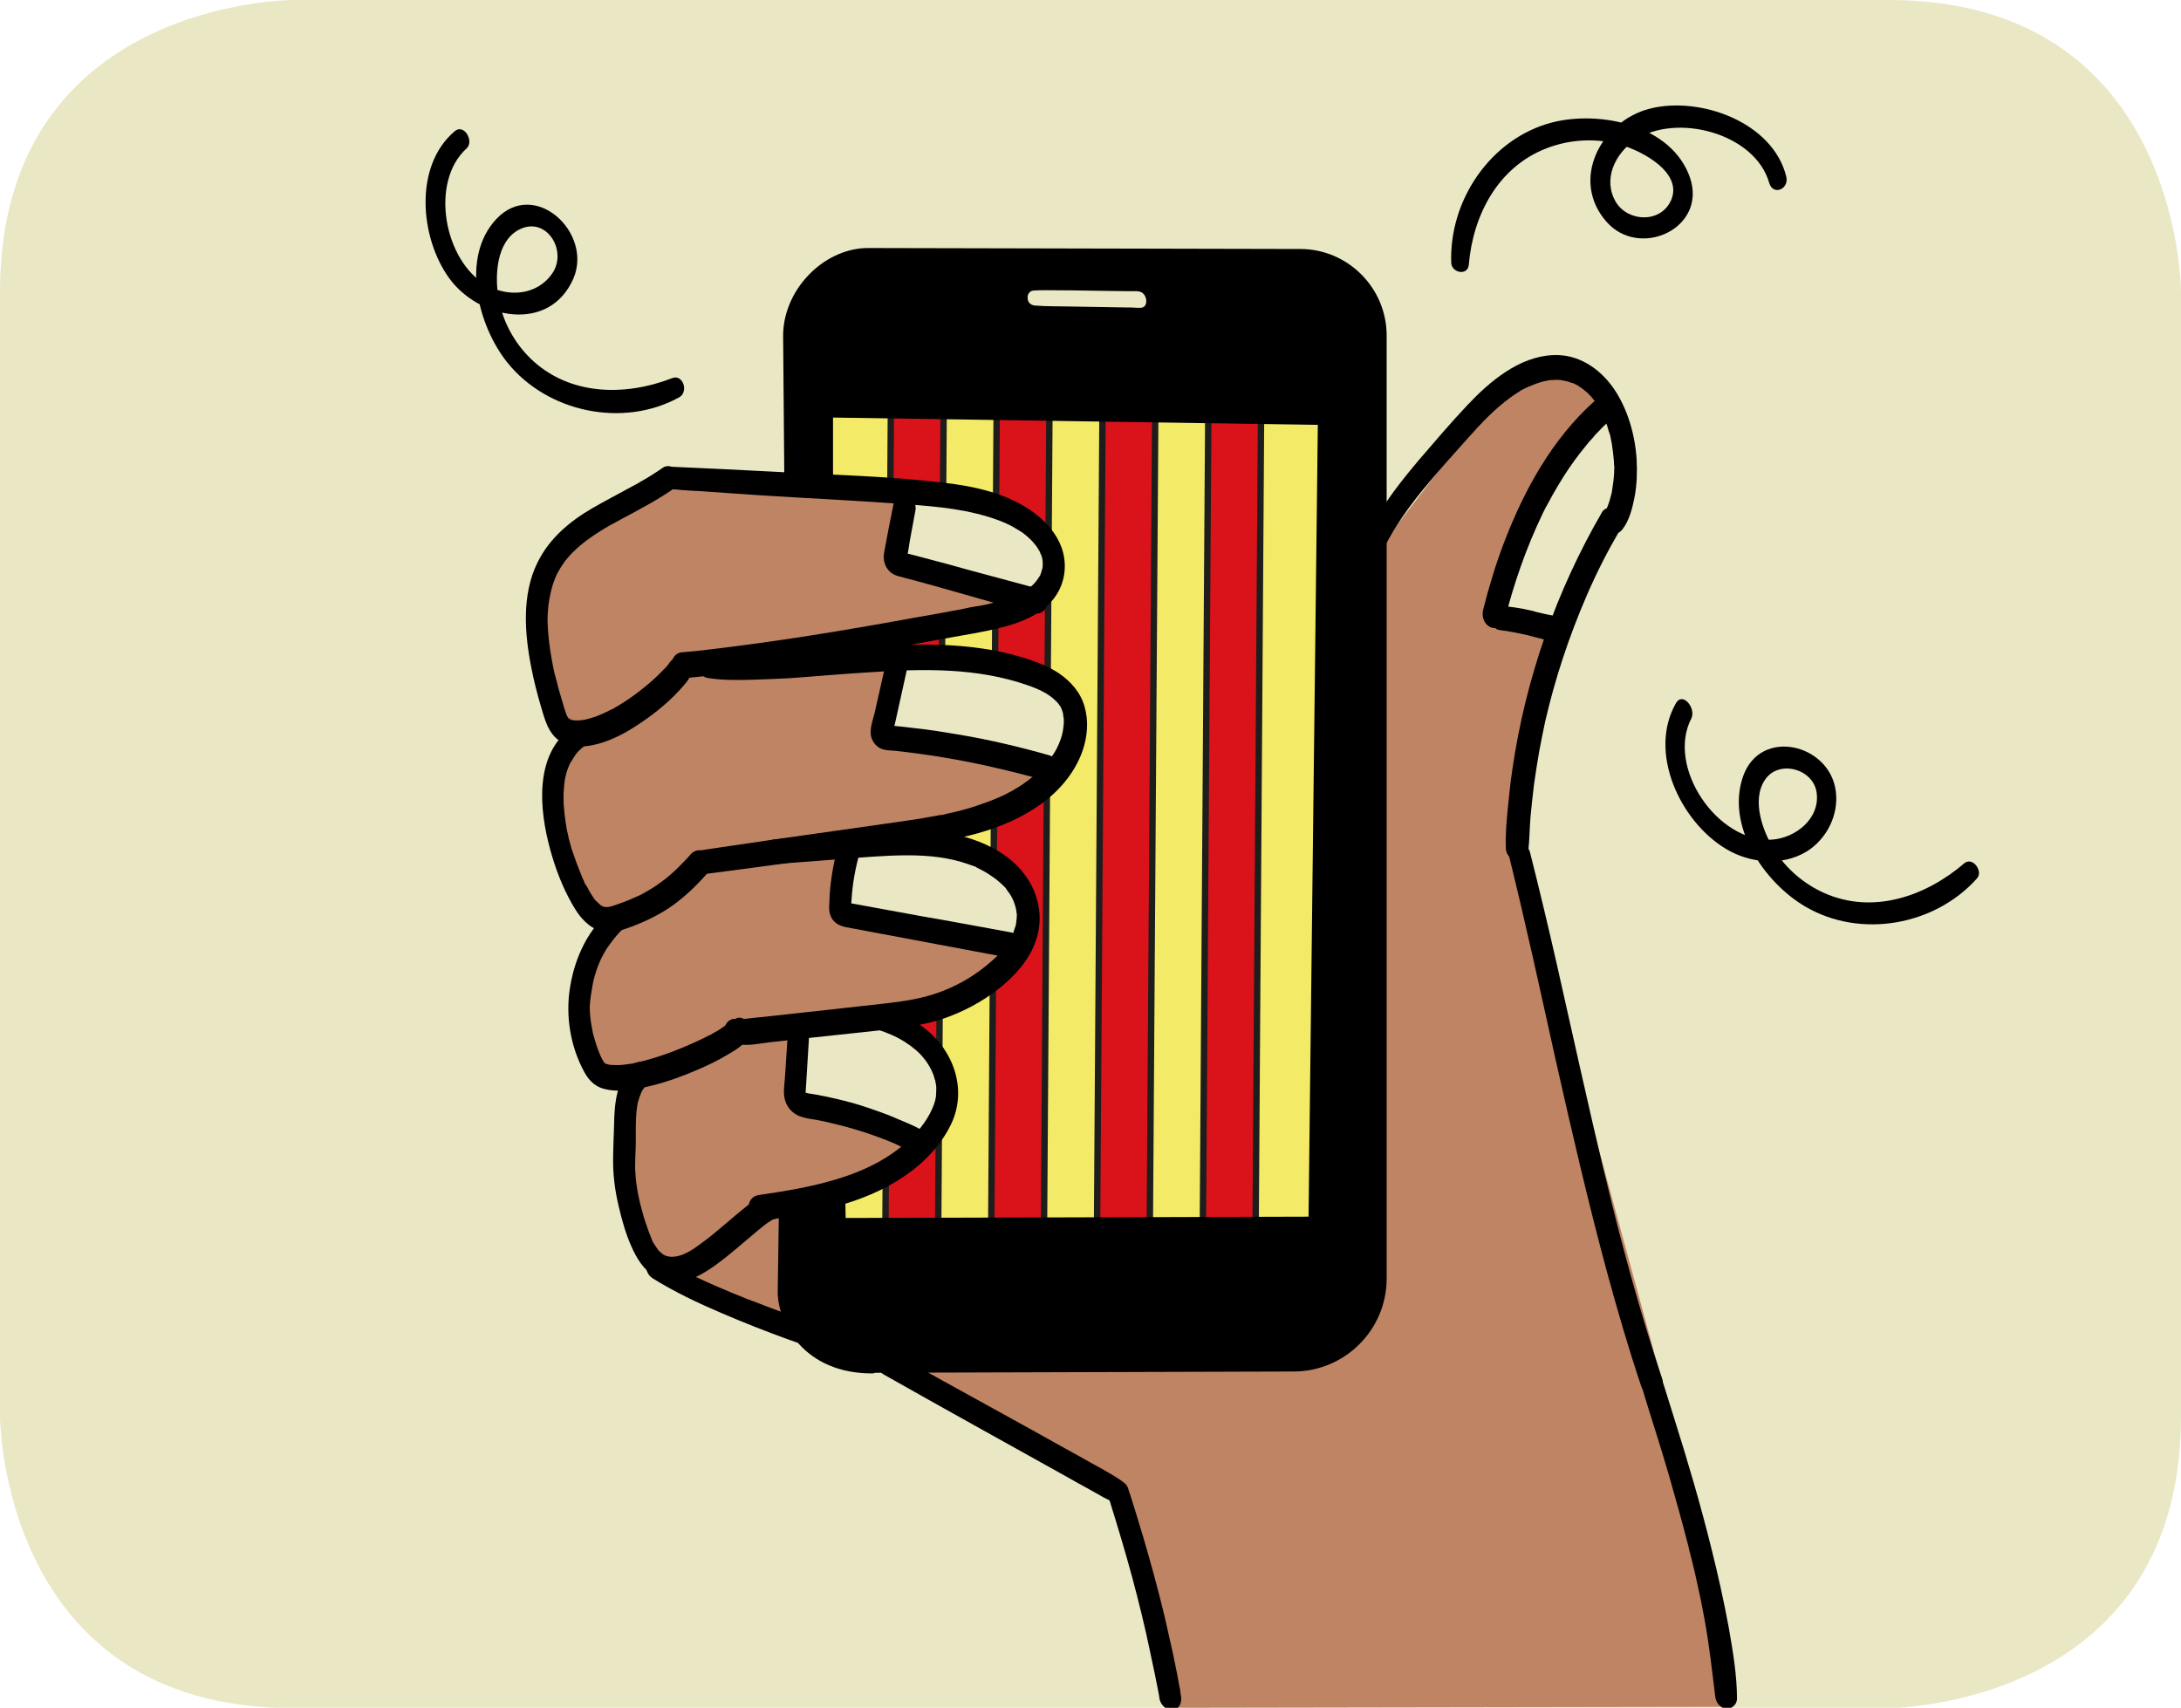 <?xml version="1.0" encoding="utf-8"?>
<!-- Generator: Adobe Illustrator 25.1.0, SVG Export Plug-In . SVG Version: 6.00 Build 0)  -->
<svg version="1.1" id="Capa_1" xmlns="http://www.w3.org/2000/svg" xmlns:xlink="http://www.w3.org/1999/xlink" x="0px" y="0px"
	 viewBox="0 0 682.3 534.3" style="enable-background:new 0 0 682.3 534.3;" xml:space="preserve">
<style type="text/css">
	.st0{fill:#E9E7C4;}
	.st1{fill:#F3EA67;}
	.st2{fill:#DA121A;stroke:#1D1D1B;stroke-width:2;stroke-miterlimit:10;}
	.st3{fill:#BF8464;}
</style>
<g id="TECHNOLOGY_02_BG_1_">
	<path class="st0" d="M91.6,0C91.6,0,0,0,0,91.3v351.8c0,0,0,91.3,91.6,91.3h499.2c0,0,91.5,0,91.5-91.3V91.3c0,0,0-91.3-91.5-91.3
		H91.6z"/>
</g>
<g id="TECHNOLOGY_01_COLOR">
	<polyline class="st1" points="282.4,86.9 254.6,90.2 247.5,105.4 248.6,151.2 311.8,156.7 329.8,172.5 328.1,185 281.5,201.1 
		318.3,209 336.3,224 331.4,242.8 293.2,260.2 314,270 322.7,289.6 308.5,308.1 282.4,318 293.2,331 294.3,348.5 275.8,370.2 
		244.8,376 254.6,417.7 294.3,426.9 417.5,424.7 430.3,417.7 430.6,271.1 426.7,94.6 412.6,82.6 395.7,81.5 372.8,118.5 
		308.5,116.3 282.4,86.9 	"/>
	<g>
		<g>
			<path d="M386.2,129.5l-1.7,254.6 M351.5,384l1.7-254.6 M320,129.1l-1.7,254.6 M285.3,383.5l1.7-254.6"/>
			<path class="st2" d="M277,383.5l1.7-254.6l16.5,0.1l-1.7,254.6L277,383.5z M310.1,383.7l1.7-254.6l16.5,0.1l-1.7,254.6
				L310.1,383.7z M343.2,383.9l1.7-254.6l16.5,0.1L359.7,384L343.2,383.9z M376.3,384.1l1.7-254.6l16.5,0.1l-1.7,254.6L376.3,384.1z
				"/>
		</g>
	</g>
	<polygon class="st3" points="541.7,534 527,458 490.2,323.1 474.7,263.5 488.6,196.4 469.8,193.2 483.7,153.9 504.7,124 491,116.3 
		468.1,123.7 430.6,172.7 427.8,408.9 412.6,423.6 281.8,426.1 308.8,443.3 351.5,471.9 365.7,534.3 	"/>
	<polygon class="st3" points="284,153.7 280.7,174.9 322.4,187.2 281.5,201.1 276.6,228.9 328.9,241.9 312.6,255.8 265.2,264.8 
		266,286.1 317.5,295.9 301.1,313.9 250.5,322.9 251.3,345.7 288.9,358.8 266.8,371.9 244.8,376 248,412.8 228.4,410.3 201.4,394.8 
		193.3,358 196.5,336.7 186.7,333.5 181.8,312.2 189.2,288.5 181,277.1 172.8,252.6 176.1,228 168.7,197 174.5,173.3 207.2,150.4 	
		"/>
	<polygon class="st0" points="503.8,127.5 481.8,152.9 468.7,194.5 487.5,197.8 507.9,156.9 	"/>
	<polygon class="st0" points="284,153.7 280.7,174.9 325.7,189.6 329.8,172.5 320,158.6 	"/>
	<polygon class="st0" points="281.5,206.8 276.6,228.9 331.4,242.8 336.3,224 324.9,209.2 	"/>
	<polygon class="st0" points="265.2,264.8 266,286.1 320.8,297.5 323.2,282.8 307.7,266.5 	"/>
	<polygon class="st0" points="250.5,322.9 251.3,345.7 288.9,358.8 298.7,343.3 289.7,325.3 274.2,319.6 	"/>
	<polygon points="251.8,98.4 251.3,130.5 430.3,133.2 429.1,94.9 419.7,85.1 395.7,81.5 370.3,81.8 315.8,81.5 283.4,80.4 
		259.5,85.3 	"/>
	<polyline points="250.8,381.1 429.5,380.6 427.8,410 416.4,423.1 258.9,424.7 247.5,414.1 	"/>
	<polyline points="414.8,125.9 412.3,130 409,411.9 431.9,407.9 430.3,123.4 	"/>
	<polygon points="260.6,127.8 260.6,153.4 248.6,151.2 250.2,124 	"/>
	<polygon points="264.4,373 264.9,399.7 248,398 248,376.8 	"/>
</g>
<g id="TECHNOLOGY_01">
	<path d="M272.8,429.7c-21.1,0-29.3-15.4-29.5-25.2v-0.1v-0.1l0.4-27.6l7,0.1l-0.4,27.5c0.2,7.3,6.7,18.6,23.3,18.3l131.1-0.4
		c12.2,0,22.1-9.9,22.1-22.1v-295c0-11.1-9-20.1-20.1-20.1l-134.8-0.3c-4.8-0.1-9.8,2.2-13.7,6.1c-4.1,4.2-6.4,9.6-6.2,14.8
		l0.4,47.8l-7,0.1l-0.4-47.8c-0.2-7.1,2.8-14.4,8.2-19.9c5.2-5.3,12-8.3,18.7-8.2l134.8,0.3c15,0,27.1,12.2,27.1,27.1v295
		c0,16.1-13.1,29.1-29.1,29.1l-131,0.4C273.4,429.7,273.1,429.7,272.8,429.7z"/>
	<path d="M209.8,153c0.8,0.1,1.5,0.1,2.3,0.2c0.9,0.1,1.8,0.2,2.6,0.2c0.5,0.1,1,0.1,1.5,0.1c0.3,0,0.9,0.1,0.2,0
		c0.6,0.1,1.2,0.1,1.8,0.1c6.2,0.4,12.4,0.9,18.7,1.3c15.6,1,31.3,1.7,46.9,2.9c9.8,0.7,19.6,1.6,28.9,5.1c1.8,0.7,3.8,1.6,5.5,2.7
		c0.4,0.3,0.9,0.5,1.3,0.8c0.2,0.1,0.4,0.3,0.6,0.4c-0.1-0.1-0.5-0.4,0.1,0.1c0.8,0.6,1.6,1.3,2.3,2c0.4,0.4,0.7,0.7,1,1.1
		c-0.5-0.5,0.4,0.4,0.5,0.6c0.3,0.4,0.6,0.8,0.8,1.2c0.1,0.2,0.2,0.4,0.4,0.6c0.6,1-0.3-0.7,0.1,0.3c0.2,0.4,0.3,0.8,0.5,1.1
		c0.1,0.2,0.1,0.4,0.2,0.7c0.2,0.6-0.1-0.6,0,0c0.1,0.5,0.2,0.9,0.2,1.4c0,0.1,0,0.9,0,0.4c0-0.5,0,0.5,0,0.6c0,0.5-0.1,0.9-0.2,1.4
		c0.1-0.8-0.1,0.3-0.2,0.6c-0.1,0.4-0.3,0.8-0.4,1.1c-0.1,0.1-0.3,0.6,0,0c-0.1,0.2-0.2,0.4-0.4,0.6c-0.4,0.7-0.9,1.3-1.4,1.9
		c-0.4,0.4,0.4-0.4,0,0c-0.1,0.1-0.3,0.3-0.4,0.4c-0.3,0.3-0.7,0.6-1,0.9c-0.7,0.5-1.4,1-2.1,1.4c-0.1,0.1-0.6,0.4,0,0
		c-0.2,0.1-0.4,0.2-0.6,0.3c-0.4,0.2-0.9,0.4-1.3,0.6c-1.7,0.8-3.4,1.4-5.2,1.9c-1.7,0.5-3.5,0.9-5.2,1.3c-0.7,0.1-0.2,0,0,0
		c-0.2,0-0.4,0.1-0.6,0.1c-0.6,0.1-1.2,0.2-1.8,0.3c-1.4,0.2-2.8,0.5-4.1,0.8c-5.3,1-10.7,2-16,2.9c-21.3,3.9-42.7,7.4-64.2,9.9
		c-2.6,0.3-5.2,0.6-7.9,0.8c-2,0.2-3.3,2.2-3,4.2c0.3,1.9,1.9,4.1,4,3.9c22.3-2.2,44.4-5.7,66.4-9.7c5.5-1,11-2,16.5-3
		c5-0.9,10.1-1.7,15.1-2.9c7.2-1.7,15.4-4.8,19-11.7c2.2-4.2,2.5-9.1,0.9-13.6c-1.6-4.4-4.8-8-8.5-10.8c-8.2-6.1-18.7-8.4-28.7-9.5
		c-17.4-2.1-34.9-2.4-52.4-3.4c-11.1-0.6-22.1-1.1-33.2-1.6c-0.2,0-0.4,0-0.6,0c-1.8-0.1-2.8,2.1-2.6,3.6
		C206.5,151.6,207.9,152.9,209.8,153L209.8,153z"/>
	<path d="M219.4,273.6c20.4-2.6,40.7-5.5,61-8.2c15.1-2.1,31-4.2,43.9-12.9c6.4-4.2,11.9-10.4,14.4-17.7c1.5-4.4,1.9-9.2,0.6-13.7
		c-1.2-4.4-4.3-7.9-8.1-10.5c-3.5-2.3-7.6-3.8-11.6-5c-4-1.2-8.1-2.1-12.3-2.7c-8.8-1.3-17.8-1.4-26.7-1.1
		c-17.7,0.6-35.3,3.1-53.1,2.9c-2.1,0-4.2-0.1-6.3,0c-4,0.2-3.5,6.8,0.1,7.4c4.2,0.7,8.5,0.7,12.8,0.6c4.2-0.1,8.5-0.3,12.7-0.5
		c8.6-0.6,17.2-1.4,25.8-1.9c16.5-1.1,33.2-1.4,48.9,4.1c3.2,1.1,6.6,2.6,8.9,5c0.1,0.1,0.3,0.3,0.4,0.4c-0.5-0.5,0,0,0.1,0.1
		c0.3,0.4,0.5,0.7,0.8,1.1c0.1,0.2,0.2,0.3,0.3,0.5c-0.4-0.6,0-0.1,0,0.1c0.2,0.5,0.4,0.9,0.5,1.4c0.3,0.8,0.1,0.2,0,0
		c0.1,0.2,0.1,0.5,0.1,0.7c0.1,0.4,0.1,0.9,0.2,1.3c0,0.2,0,1.4,0,0.7c0,0.5,0,1-0.1,1.6c-0.2,1.9-0.5,3.1-1.3,5.1
		c-0.7,1.7-1.3,2.8-2.5,4.5c-0.5,0.7-1,1.3-1.5,1.9c-0.2,0.3-0.5,0.6-0.8,0.9c-0.1,0.2-0.3,0.3-0.5,0.5c-0.1,0.1-0.6,0.6-0.2,0.2
		c-1.2,1.2-2.5,2.4-3.8,3.4c-1.3,1-2.7,2-4.1,2.8c-0.3,0.2-0.7,0.4-1,0.6c-0.6,0.4-0.2,0.1-0.1,0.1c-0.2,0.1-0.4,0.2-0.6,0.3
		c-0.8,0.4-1.5,0.8-2.3,1.2c-3.2,1.5-6.6,2.7-10,3.8c-1.7,0.5-3.4,1-5.1,1.4c-0.9,0.2-1.8,0.4-2.7,0.6c-0.4,0.1-0.8,0.2-1.2,0.3
		c-0.2,0.1-0.5,0.1-0.7,0.1c0.4-0.1,0,0-0.2,0c-3.6,0.7-7.1,1.3-10.7,1.8c-19.3,2.8-38.6,5.4-57.9,8.3c-2.5,0.4-4.9,0.7-7.4,1.1
		c-1.9,0.3-2.9,1.9-2.7,3.8C216,271.8,217.5,273.9,219.4,273.6L219.4,273.6z"/>
	<path d="M242.6,270.3c7.1-0.5,14.2-1,21.4-1.6c6.6-0.5,13.3-1.1,19.9-1.1c6.3,0,12.8,0.6,18.8,2.7c0.6,0.2,1.1,0.4,1.7,0.6
		c-0.5-0.2,0.2,0.1,0.3,0.1c0.3,0.1,0.6,0.2,0.8,0.4c1.2,0.6,2.4,1.2,3.5,1.9c0.5,0.3,1,0.7,1.5,1c1,0.6-0.5-0.5,0.4,0.3
		c0.2,0.1,0.4,0.3,0.6,0.4c1,0.8,2,1.7,2.9,2.6c0.1,0.1,0.8,1,0.2,0.3c0.2,0.2,0.4,0.5,0.5,0.7c0.4,0.5,0.7,0.9,1,1.4
		c0.1,0.2,0.3,0.5,0.4,0.7c0.1,0.1,0.6,1.2,0.1,0.2c0.3,0.6,0.6,1.2,0.8,1.9c0.1,0.2,0.1,0.4,0.2,0.6c0,0.2,0.3,1.2,0.1,0.2
		c0.1,0.6,0.2,1.1,0.3,1.7c0,0.2,0,0.5,0.1,0.7c0.1,1.1,0.1-0.8,0,0.4c0,0.8-0.1,1.5-0.2,2.3c0,0.2-0.1,0.5-0.1,0.8
		c0.2-0.7-0.2,0.5-0.2,0.5c-0.2,0.6-0.4,1.2-0.6,1.8c-0.6,1.3-0.9,1.9-1.8,3.3c-1.6,2.4-3.1,4-5.2,5.8c-4.6,4-9.5,7-15.2,9.2
		c-5.9,2.3-12,3.2-18.3,3.9c-7.8,0.9-15.7,1.7-23.5,2.6c-3.9,0.4-7.9,0.9-11.8,1.3c-2,0.2-3.9,0.4-5.9,0.6c-1.5,0.2-3.5,0.5-4.8,0.3
		c-1.9-0.3-3.5,0.9-3.8,2.9c-0.2,2.1,1.1,3.9,3,4.6c3.4,1.3,7.5,0.2,11.1-0.2c3.6-0.4,7.2-0.8,10.8-1.2c7.5-0.8,14.9-1.6,22.4-2.4
		c7.1-0.8,14.3-1.5,21.1-3.8c6.2-2.1,12.2-5.3,17.4-9.4c4.9-3.9,9.4-8.8,11.5-14.8c2.2-6.2,1.4-12.7-1.8-18.4
		c-6.4-11-19.8-15.2-31.7-16.3c-7.9-0.7-15.8-0.2-23.6,0.5c-8.4,0.8-16.8,1.5-25.1,2.4C237.5,263.5,238.6,270.5,242.6,270.3
		L242.6,270.3z"/>
	<path d="M274.5,322.1c3,1,5.8,2.1,8.6,3.9c1.4,0.9,2.2,1.5,3.5,2.6c1.3,1.1,2.1,2.1,2.9,3.1c0.5,0.7,0.9,1.3,1.3,2
		c0,0,0.6,1.2,0.3,0.5c0.2,0.4,0.3,0.7,0.5,1.1c0.3,0.6,0.5,1.2,0.7,1.9c0,0,0.3,1.3,0.2,0.5c0.1,0.5,0.2,1,0.3,1.6
		c0.1,0.4,0.1,0.8,0.1,1.2c0,0,0,1.3,0,0.6c0,0.7-0.1,1.3-0.1,2c-0.2,1.5-0.8,3.1-1.6,4.7c-2.6,5.3-7.1,9.6-12.1,13.1
		c-5.2,3.6-11.2,6.2-17.6,8.1c-7.9,2.4-16.1,3.7-24.2,4.9c-2,0.3-3.4,2.1-3,4.2c0.3,1.8,1.9,4.2,4,3.9c15.5-2.4,31.4-5,44.6-14
		c6.1-4.1,11.4-9.6,14.6-16.2c3.6-7.4,2.7-15.8-1.5-22.6c-4.5-7.5-12.5-11.9-20.7-14.4c-1.9-0.6-3.5,1.1-3.7,2.8
		C271.3,319.6,272.6,321.5,274.5,322.1L274.5,322.1z"/>
	<path d="M276.4,430c18.9,10.7,37.9,21.2,56.9,31.8c2.6,1.5,5.2,2.9,7.9,4.4c2.7,1.5,5.4,3.2,8.4,4.3c1.4,0.5,3-0.6,3.4-1.9
		c0.5-1.4,0.1-3.5-1.1-4.5c-2.2-1.8-4.7-3.1-7.1-4.5c-2.4-1.3-4.7-2.6-7-3.9c-4.8-2.6-9.5-5.3-14.2-7.9
		c-9.6-5.3-19.2-10.6-28.8-15.9c-5.2-2.9-10.5-5.8-15.7-8.8c-1.7-1-3.8-0.2-4.5,1.7C273.7,426.7,274.6,429,276.4,430L276.4,430z"/>
	<path d="M347.1,469.4c2.5,8,4.9,16,7.1,24.1c2.1,7.9,3.9,15.1,5.6,23.3c0.5,2.4,1,4.7,1.5,7.1c0.2,1.2,0.5,2.3,0.7,3.5
		c0.2,1.3,0.6,2.8,0.7,3.8c0.2,2.1,2.2,4.1,4.4,3.7c2.4-0.5,2.8-3,2.2-5c0,0.2,0.1,0.2,0-0.2c0-0.3-0.1-0.6-0.1-1
		c-0.1-0.5-0.2-0.9-0.3-1.4c-0.2-1.1-0.4-2.2-0.6-3.3c-0.4-2.1-0.9-4.3-1.3-6.4c-0.9-4-1.8-8-2.7-12c-2-8.2-4.2-16.4-6.6-24.5
		c-1.4-4.7-2.8-9.3-4.3-14c-0.6-1.8-2.6-3.2-4.5-2.5C346.9,465.3,346.5,467.6,347.1,469.4L347.1,469.4z"/>
	<path d="M433.2,171c6.3-12.5,16.7-23.4,26-33.9c4.1-4.6,8.3-9.1,13.4-12.8c1-0.7,2-1.4,3-2c0.2-0.2,0.5-0.3,0.7-0.4
		c-0.8,0.4,0,0,0.2-0.1c0.5-0.3,1.1-0.6,1.7-0.8c1.8-0.8,3.7-1.5,5.6-1.9c-1.1,0.3,0.3,0,0.6-0.1c0.4-0.1,0.8-0.1,1.2-0.1
		c0.9-0.1,1.7-0.1,2.6,0c0.7,0,0.1-0.2-0.1,0c0.1-0.1,0.5,0.1,0.6,0.1c0.4,0.1,0.7,0.1,1.1,0.2c0.4,0.1,0.7,0.2,1.1,0.3
		c0.2,0.1,1,0.5,1.2,0.4c-0.4,0.1-0.8-0.3-0.2-0.1c0.2,0.1,0.3,0.2,0.5,0.2c0.3,0.2,0.6,0.3,1,0.5c0.3,0.2,0.6,0.4,0.9,0.6
		c0.1,0.1,0.3,0.2,0.5,0.3c0.8,0.5-0.5-0.4,0,0c0.6,0.5,1.1,0.9,1.7,1.4c0.3,0.3,0.5,0.5,0.8,0.8c0.1,0.1,0.3,0.3,0.4,0.4
		c0.4,0.4,0.4,0.8,0-0.1c0.3,0.6,1,1.3,1.4,1.8c0.5,0.7,0.9,1.4,1.4,2.2c0.2,0.3,0.3,0.8,0.6,1.1c-0.7-0.9-0.3-0.6-0.1-0.2
		c0.1,0.2,0.2,0.4,0.3,0.6c0.4,0.8,0.7,1.6,1,2.5c0.3,0.8,0.6,1.6,0.8,2.4c0.1,0.4,0.2,0.8,0.4,1.2c0.1,0.2,0.1,0.4,0.2,0.6
		c0.3,1.1-0.2-0.7,0,0c0.4,1.8,0.7,3.5,0.9,5.3c0.1,1,0.2,2,0.3,3c0,0.5,0,1,0.1,1.5c0,0.7,0.2,0.3,0-0.2c0.1,0.2,0,0.6,0,0.8
		c0,1.9-0.2,3.8-0.5,5.7c-0.1,0.5-0.1,0.9-0.2,1.4c0,0.2-0.1,0.4-0.1,0.6c-0.2,1,0.2-0.6,0,0c-0.2,0.9-0.5,1.7-0.7,2.6
		c-0.5,1.6-1.2,3.1-1.9,4.6c-1.5,3.4,3.2,7.7,5.9,4.3c2.3-2.9,3.2-6.9,3.9-10.4c0.7-3.8,0.8-7.8,0.6-11.6
		c-0.5-7.7-2.8-15.8-7.2-22.2c-4.4-6.3-11.1-10.8-19-10.4c-10.6,0.5-19.7,8.2-26.6,15.5c-5.3,5.6-10.3,11.5-15.3,17.3
		c-4.9,5.8-9.7,11.9-13.6,18.5c-1,1.7-1.9,3.4-2.8,5.2c-0.9,1.8,0.3,4.3,1.9,5.2C430.6,173.6,432.3,172.7,433.2,171L433.2,171z"/>
	<path d="M501.2,160.2c-14.4,24.8-24,52.3-28.1,80.7c-0.6,4-1,8-1.4,12c-0.4,4.2-0.8,8.4-0.6,12.7c0.1,1.8,1.7,3.6,3.5,3.8
		c1.9,0.1,3.2-1.2,3.5-3.1c0.4-3.5,0.4-7.1,0.7-10.7c0.3-3.4,0.7-6.8,1.1-10.2c0.5-3.4,1-6.8,1.6-10.2c0.6-3.1,1.3-6.8,1.9-9.5
		c3.1-13.5,7.5-26.7,13-39.4c3.1-7.2,6.6-14,10.5-20.7c1-1.8,0.8-4.1-0.8-5.6C504.8,158.7,502.3,158.4,501.2,160.2L501.2,160.2z"/>
	<path d="M472.1,267.9c5.2,21,9.8,42.2,14.5,63.4c5,22.2,10.1,44.3,16,66.2c3.3,12.1,6.8,24.2,10.8,36.1c0.6,1.9,2.8,3.4,4.7,2.6
		c2-0.8,2.5-3.2,1.8-5.1c-3.5-10.5-6.7-21.2-9.7-31.9c-1.5-5.5-3-11-4.4-16.5c-1.4-5.6-2.6-10.4-3.9-15.8
		c-5.2-21.6-9.9-43.3-14.8-64.9c-2.7-11.9-5.5-23.7-8.5-35.5c-0.4-1.6-2.4-3-4-2.6C472.9,264.3,471.7,266.2,472.1,267.9L472.1,267.9
		z"/>
	<path d="M513.5,433.5c2.8,9.5,6,18.9,8.7,28.4c2.1,7.3,4.1,14.5,6,21.9c0.1,0.5,0.2,0.9,0.3,1.4c0.1,0.2,0.4,1.5,0.2,0.7
		c0.2,0.9,0.5,1.9,0.7,2.8c0.5,2,1,4,1.4,6c0.9,3.9,1.7,7.8,2.4,11.7c1.5,8.1,2.4,16.3,3.4,24.5c0.2,1.8,1.6,3.5,3.4,3.7
		c1.7,0.1,3.3-1.2,3.4-3c0-7.5-1.3-15.1-2.6-22.5c-1.5-8.1-3.3-16.2-5.3-24.2c-3.4-13.8-7.4-27.4-11.7-41c-1.3-4.3-2.7-8.5-4-12.8
		c-0.5-1.8-2.7-3.2-4.6-2.5C513.2,429.4,512.9,431.8,513.5,433.5L513.5,433.5z"/>
	<path d="M280.8,85.9c7.7,11.7,15.1,24,25,34.1c1.4,1.4,3.8,1.4,5-0.3c1.3-1.8,0.7-4.3-0.8-5.7c-4.6-4.6-8.3-9.4-12.1-14.9
		c-4-5.7-7.9-11.5-11.8-17.3c-1-1.5-3.2-2.4-4.8-1.1C279.7,81.8,279.8,84.3,280.8,85.9L280.8,85.9z"/>
	<path d="M376.3,118.9c4.2-5.4,8.2-10.9,12-16.5c1.9-2.7,3.7-5.5,5.5-8.3c0.9-1.5,1.9-2.9,2.8-4.4c0.9-1.4,1.7-3.1,2.8-4.4
		c1.5-1.8,0.5-4.8-1.2-6.1c-1.9-1.4-4.2-0.7-5.1,1.4c-0.6,1.4-1.7,2.8-2.5,4c-0.8,1.3-1.7,2.7-2.5,4c-1.8,2.9-3.7,5.7-5.6,8.5
		c-3.8,5.6-7.7,11-11.8,16.4C368.1,117.1,373.3,122.8,376.3,118.9L376.3,118.9z"/>
	<path d="M249.1,120.2c8.6,0.1,17.1,0.2,25.7,0.3c10.8,0.1,21.5,0.2,32.2,0.4c1.8,0,3.6-0.1,5.4-0.1c6.5-0.2,13-0.1,19.5,0.1
		c13.1,0.3,26.2,1,39.4,0.6c9.2-0.3,18.4-0.1,27.5-0.1c10.2,0,20.5,0.2,30.7,0c0.2,0,0.4,0,0.6,0c2,0,3.2-2.3,2.9-4.1
		c-0.3-2-1.8-3.8-3.9-3.8c0,0-0.1,0-0.1,0c1.8,0.4,0.1,0-0.5,0c-0.6,0-1.1,0-1.7,0c-2,0-3.9,0-5.9,0c-6.1,0-12.2,0-18.2,0
		c-9.9,0-19.7-0.1-29.6,0c-4.4,0-8.7,0.2-13.1,0.2c-6.5,0-12.9-0.2-19.4-0.4c-6.6-0.2-13.2-0.4-19.9-0.4c-4.5,0-9,0.2-13.5,0.2
		c-9.5,0-19-0.2-28.5-0.3c-10-0.1-20-0.2-30-0.2c-0.2,0-0.4,0-0.5,0c-2,0-3.1,2.2-2.9,4C245.5,118.4,247,120.1,249.1,120.2
		L249.1,120.2z"/>
	<path d="M498.9,125.4c-13.3,11.9-22.1,27.9-28.4,44.4c-2.6,6.8-4.7,13.8-6.5,20.9c-0.5,2,0.1,4.3,2,5.4c1.6,0.9,4.1,0.3,4.6-1.7
		c2.9-11.6,6.8-22.9,12-33.7c0.2-0.5,0.5-1,0.8-1.6c0.1-0.3,0.3-0.6,0.5-0.9c-0.3,0.6,0-0.1,0.1-0.2c0.6-1.1,1.2-2.2,1.8-3.3
		c1.1-1.9,2.2-3.8,3.4-5.7c2.1-3.3,4.5-6.6,7-9.6c0.6-0.8,1.2-1.5,1.9-2.2c0.3-0.4,0.6-0.7,0.9-1.1c0.2-0.2,1.2-1.3,0.5-0.5
		c1.2-1.3,2.5-2.6,3.8-3.8c1.5-1.4,1.6-3.7,0.5-5.3C502.7,125.1,500.4,124.1,498.9,125.4L498.9,125.4z"/>
	<path d="M469,197.1c3.1,0.4,6.2,1,9.2,1.7c3.2,0.8,6.5,1.9,9.9,2.1c1.9,0.1,3-2,3-3.6c0-1.9-1.2-3.6-3.1-4.2
		c-1.6-0.5-3.5-0.7-5.1-1.1c-1.3-0.3-2.7-0.6-4-1c-3.3-0.8-6.5-1.2-9.9-1.5c-0.8-0.1-1.8,0.6-2.2,1.3c-0.4,0.7-0.6,1.4-0.6,2.2
		C466.1,194.6,467.2,196.8,469,197.1L469,197.1z"/>
	<path d="M207.3,146.4c-1.8,1.2-3.6,2.4-5.5,3.5c-0.5,0.3-0.9,0.5-1.4,0.8c-0.2,0.1-0.4,0.2-0.6,0.4c-0.7,0.4,0.2-0.1-0.2,0.1
		c-0.9,0.5-1.9,1-2.8,1.5c-3.8,2.1-7.7,4.1-11.5,6.3c-7.2,4.2-13.5,9.5-17.2,17.1c-4.9,10-4,22.1-1.9,32.7c0.8,4.2,1.9,8.4,3.1,12.5
		c1,3.3,1.8,6.6,4.2,9.2c3.6,3.7,9.1,3.5,13.7,2.2c5.5-1.5,10.6-4.6,15.2-7.9c4.5-3.2,8.8-7,12.3-11.3c0.8-1,1.4-2.1,1.9-3.3
		c1.5-3.4-3.1-7.4-5.8-4.2c-0.1,0.1-0.6,0.7-0.2,0.2c0.4-0.4,0.1-0.1,0-0.1c-0.3,0.3-0.5,0.5-0.8,0.8c-0.4,0.4-0.6,0.9-1,1.3
		c-0.3,0.4-0.7,0.8-1.1,1.2c-0.2,0.2-0.4,0.4-0.6,0.6c-0.1,0.1-0.4,0.4,0,0c0.4-0.4-0.2,0.2-0.2,0.2c-1.8,1.9-3.8,3.6-5.8,5.2
		c-2.2,1.8-4.5,3.4-6.9,4.9c-0.6,0.4-1.1,0.7-1.7,1c-0.7,0.4,0.2-0.1-0.3,0.2c-0.3,0.2-0.7,0.4-1,0.5c-1.1,0.6-2.3,1.1-3.4,1.6
		c-1.1,0.5-2.3,0.9-3.4,1.2c-0.5,0.1-1.1,0.3-1.6,0.4c-0.4,0.1,0.4-0.1,0.4-0.1c-0.1,0-0.3,0.1-0.4,0.1c-0.3,0-0.6,0.1-0.9,0.1
		c-0.5,0.1-0.9,0.1-1.4,0.1c-0.2,0-0.5,0-0.7,0c-0.8,0,0.7,0.1,0,0c-0.4-0.1-0.8-0.1-1.1-0.2c-0.1,0-0.2-0.1-0.3-0.1
		c-0.4-0.1,0.2-0.2,0.4,0.2c-0.1-0.1-0.5-0.2-0.6-0.3c-0.1-0.1-0.3-0.3-0.4-0.3c0.6,0.1,0.6,0.6,0.2,0.1c-0.1-0.1-0.3-0.3-0.4-0.4
		c-0.4-0.4,0.6,0.8,0.1,0.1c-0.1-0.2-0.2-0.4-0.4-0.6c-0.1-0.1,0.4,0.9,0.1,0.2c-0.3-0.8-0.5-1.5-0.8-2.3c-0.6-2-1.2-4-1.8-6.1
		c-0.2-0.9-0.5-1.8-0.7-2.8c0,0-0.2-0.7-0.1-0.2c0.1,0.4-0.1-0.3-0.1-0.4c-0.1-0.5-0.2-1-0.4-1.5c-0.7-3.2-1.3-6.5-1.7-9.8
		c-0.2-1.5-0.3-2.9-0.4-4.4c0-0.7-0.1-1.3-0.1-2c0-0.4,0,0.3,0,0.3c0-0.2,0-0.4,0-0.6c0-0.4,0-0.7,0-1.1c0.1-2.4,0.3-4.7,0.8-7
		c0.1-0.2,0.1-0.5,0.2-0.8c-0.2,0.6-0.1,0.4,0-0.1c0.1-0.5,0.3-1.1,0.4-1.6c0.3-1,0.6-1.9,1-2.9c0.2-0.4,0.4-0.9,0.6-1.3
		c0.1-0.3,0.3-1,0,0c0.1-0.2,0.2-0.5,0.4-0.7c0.4-0.8,0.9-1.6,1.4-2.3c0.5-0.8,1.1-1.5,1.7-2.2c0.3-0.3,0.6-0.7,0.9-1
		c0.5-0.6-0.4,0.4,0,0c0.2-0.2,0.4-0.4,0.5-0.5c2.6-2.6,5.6-4.8,8.7-6.7c0.8-0.5,1.6-1,2.5-1.5c0.4-0.2,0.8-0.5,1.2-0.7
		c0.1-0.1,0.2-0.1,0.3-0.1c0.4-0.2-0.6,0.4-0.2,0.1c0.2-0.1,0.5-0.3,0.7-0.4c1.7-0.9,3.4-1.9,5.2-2.8c3.8-2.1,7.6-4.1,11.2-6.5
		c0.9-0.6,1.8-1.2,2.6-1.8C214.8,150.3,210.9,143.9,207.3,146.4L207.3,146.4z"/>
	<path d="M179,227.5c-12,8.5-10.3,25.8-6.9,38.2c1.6,5.9,3.8,11.7,6.8,17c1.1,1.9,2.2,3.7,3.7,5.2c2,2.1,4.5,3.6,7.5,3.8
		c2.6,0.1,5.3-1,7.8-1.9c4.5-1.7,8.9-3.9,12.8-6.7c4.1-3,7.8-6.6,11.1-10.5c1.3-1.6,0.6-4.3-0.8-5.6c-1.6-1.5-3.5-1.2-4.9,0.3
		c-2.6,2.8-5.2,5.6-8.5,8.1c-1.5,1.1-3,2.2-4.6,3.1c-0.1,0.1-1.2,0.7-0.7,0.4c-0.4,0.2-0.8,0.5-1.2,0.7c-0.9,0.5-1.8,0.9-2.8,1.3
		c-1.9,0.9-3.9,1.6-5.9,2.3c-1,0.3-1.7,0.6-2.7,0.6c-0.4,0-0.8-0.1-0.9-0.1c0.2,0.1-1.2-0.7-0.8-0.4c-0.6-0.5-1.1-1.1-1.7-1.6
		c-0.4-0.4,0.7,0.9,0.2,0.3c-0.1-0.2-0.2-0.3-0.4-0.5c-0.5-0.7-1-1.5-1.5-2.3c-0.2-0.4-0.5-0.8-0.7-1.3c-0.1-0.2-0.3-0.5-0.4-0.7
		c-0.1-0.1-0.1-0.2-0.2-0.4c-0.3-0.6,0,0.1,0.1,0.3c-0.4-0.4-0.6-1.2-0.8-1.6c-0.3-0.6-0.6-1.2-0.8-1.9c-1.1-2.6-2.1-5.4-3-8.1
		c-0.2-0.7-0.4-1.5-0.6-2.2c-0.1-0.4-0.2-0.7-0.3-1.1c-0.1-0.2-0.1-0.4-0.1-0.6c0.1,0.5,0.1,0.5,0,0c-0.4-1.5-0.7-3.1-0.9-4.7
		c-0.2-1.5-0.4-3-0.5-4.6c-0.1-0.8-0.1-1.5-0.1-2.3c0-0.2,0-0.7,0,0.1c0-0.2,0-0.4,0-0.6c0-0.4,0-0.8,0-1.2c0.1-1.6,0.2-3.2,0.5-4.8
		c0.1-0.3,0.3-1.3,0.1-0.5c0.1-0.4,0.2-0.8,0.3-1.2c0.2-0.7,0.5-1.5,0.8-2.2c0.1-0.4,0.3-0.7,0.5-1c0.1-0.1,0.3-0.6,0.1-0.2
		c-0.2,0.4,0.1-0.2,0.2-0.3c0.4-0.6,0.8-1.3,1.2-1.9c0.2-0.3,0.5-0.7,0.8-1c0.1-0.1,0.2-0.2,0.3-0.4c-0.3,0.3-0.2,0.2,0.1,0
		c0.6-0.6,1.2-1.1,1.9-1.6C186.2,231.1,182.5,225.1,179,227.5L179,227.5z"/>
	<path d="M191.4,284.2c-3.4,3.2-6.4,6.8-8.6,11c-2.2,4.2-3.6,8.6-4.4,13.3c-1.6,9.1,0,19,4.5,27.1c1.5,2.7,3.6,4.6,6.6,5.2
		c2.6,0.6,5.5,0.5,8.1,0.1c6.9-1,13.6-3.2,20.1-6c3.6-1.5,7.1-3.2,10.4-5.2c1.2-0.7,2.5-1.5,3.6-2.4c1.3-1,2.3-2,2.9-3.6
		c0.5-1.3,0.1-3-0.8-4c-0.8-0.9-2.2-1.7-3.4-1.1c-2,1-3.7,2.5-5.6,3.7c-0.5,0.3-1,0.6-1.6,0.9c-0.1,0.1-0.3,0.2-0.4,0.2
		c0.8-0.5,0.3-0.1,0.1,0c-0.3,0.2-0.6,0.4-1,0.5c-1.4,0.7-2.7,1.4-4.1,2c-5.9,2.7-12,5-18.4,6.5c-0.3,0.1-0.7,0.1-1,0.2
		c0.9-0.2-0.1,0-0.3,0.1c-0.7,0.1-1.4,0.2-2.1,0.3c-1.3,0.2-2.6,0.3-3.9,0.2c-0.3,0-0.5,0-0.8,0c-0.8,0,0.4,0.1,0,0
		c-0.5-0.1-1-0.1-1.5-0.3c-0.1,0-0.6-0.2-0.6-0.2c0.1-0.2,0.9,0.5,0.1,0c-0.1-0.1-0.3-0.2-0.5-0.3c0.6,0.2,0.5,0.6,0.2,0.1
		c-0.4-0.6,0.7,1,0.2,0.2c-0.2-0.4-0.5-0.7-0.7-1.1c-0.2-0.4-0.4-0.7-0.6-1.1c0.1,0.1,0.4,0.8,0.1,0.1c-0.1-0.3-0.3-0.6-0.4-0.9
		c-0.8-1.9-1.4-3.8-1.9-5.7c-0.2-0.8-0.1-0.2,0,0c-0.1-0.2-0.1-0.5-0.2-0.7c-0.1-0.5-0.2-1.1-0.3-1.6c-0.2-1.1-0.4-2.1-0.5-3.2
		c-0.1-1-0.2-1.9-0.2-2.9c0,0.8,0-0.4,0-0.6c0-0.5,0.1-1,0.1-1.5c0.1-1.2,0.3-2.4,0.5-3.6c0.1-0.6,0.2-1.2,0.3-1.8
		c0.1-0.2,0.1-0.5,0.1-0.7c0.1-0.4-0.1,0.3,0.1-0.3c0.5-2.2,1.2-4.3,2.1-6.4c0.6-1.3,0.7-1.5,1.3-2.5c0.5-1,1.1-1.9,1.8-2.8
		c1.4-2,2.9-3.7,4.6-5.3c1.4-1.3,1.5-3.4,0.5-5C195,283.9,192.8,282.9,191.4,284.2L191.4,284.2z"/>
	<path d="M198.6,332.8c-5.8,4.7-6.4,12.4-6.5,19.4c-0.1,3.7-0.3,7.4-0.3,11c0,4.7,0.6,9.4,1.7,14c1,4.3,2.2,8.7,4,12.7
		c1.6,3.7,3.8,7.3,7.3,9.5c7.9,5,16.5-1.5,22.6-6.3c3.1-2.5,6.2-5.2,9.3-7.8c1.2-1,2.4-2,3.7-2.9c0.5-0.3,1-0.6,1.4-0.9
		c0,0-0.8,0.3-0.1,0.1c0.2-0.1,0.4-0.1,0.5-0.2c1.8-0.4,2.3-3,1.9-4.5c-0.4-1.6-2-3.6-3.8-3.3c-2.3,0.4-4.2,1.8-6,3.2
		c-2.4,1.9-4.8,3.9-7.1,5.9c-2.6,2.2-5.3,4.5-8.1,6.5c-2.7,2-5.8,4.1-9.1,4c-0.2,0-0.5,0-0.9-0.1c-0.2,0-1.1-0.3-0.5-0.1
		c-0.4-0.1-0.7-0.3-1.1-0.5c-0.1-0.1-0.3-0.2-0.4-0.3c0.3,0.2,0.2,0.2,0,0c-0.3-0.3-0.6-0.5-0.9-0.8c-0.1-0.1-0.2-0.2-0.4-0.4
		c0.1,0.1,0.4,0.5,0.1,0.1c-0.4-0.7-0.9-1.3-1.4-2.1c-0.1-0.2-0.2-0.3-0.3-0.5c0.1,0.1,0.3,0.7,0,0c-0.1-0.3-0.3-0.6-0.4-1
		c-0.3-0.8-0.6-1.5-0.9-2.3c-0.7-2-1.4-3.9-1.9-5.9c-1.1-3.7-1.9-7.7-2.2-11.9c-0.3-3.4,0.1-6.8,0.1-10.3c0-3.6-0.1-7.3,0.4-10.8
		c0.1-0.4,0.1-0.8,0.2-1.2c0-0.1,0.1-0.7,0-0.1c0.1-0.2,0.1-0.4,0.2-0.6c0.2-0.8,0.5-1.5,0.8-2.3c0.1-0.1,0.1-0.3,0.2-0.4
		c-0.2,0.3-0.1,0.2,0-0.1c0.2-0.4,0.4-0.7,0.7-1.1c0.1-0.1,0.2-0.2,0.3-0.4c0.1-0.1,0.5-0.6,0.2-0.2c0.3-0.3,0.6-0.6,1-0.9
		c1.5-1.2,1.5-3.6,0.5-5.1C202.2,332.4,200.1,331.6,198.6,332.8L198.6,332.8z"/>
	<path d="M204.1,399.9c6.9,4.3,14.3,7.8,21.8,11c6.8,2.9,13.6,5.6,20.5,8.1c1.7,0.6,3.4,1.2,5.1,1.8c1.9,0.7,3.5-1.2,3.7-2.9
		c0.2-2.1-1.1-3.8-2.9-4.5c1.5,0.5,0.6,0.2,0.3,0.1c-0.6-0.2-1.1-0.4-1.6-0.6c-0.9-0.3-1.8-0.6-2.6-1c-2.8-1-5.6-2.1-8.4-3.1
		c-1.7-0.7-3.4-1.3-5.2-2c-0.2-0.1-0.5-0.2-0.8-0.3c-0.5-0.2,0.4,0.2-0.1,0c-0.5-0.2-0.9-0.4-1.4-0.6c-1-0.4-2-0.8-3-1.2
		c-3.9-1.6-7.8-3.3-11.6-5.1c-3.9-1.8-7.8-3.8-11.4-6c-1.5-0.9-3.5-0.1-4.1,1.5C201.7,396.9,202.6,398.9,204.1,399.9L204.1,399.9z"
		/>
	<path d="M279.5,157.8c-1,5-2,10-2.9,15c-0.6,3.3,0.9,6.4,4.2,7.4c1.7,0.5,3.5,0.9,5.3,1.4c8.2,2.2,16.3,4.6,24.5,6.9
		c4.3,1.2,8.6,2.5,13,3.4c2,0.4,3.8-1,4-3c0.1-2.1-1-4.2-3.1-4.8c-7.3-2-14.6-3.9-21.9-5.9c-3.8-1.1-7.6-2.1-11.4-3.1
		c-1.8-0.5-3.5-0.9-5.3-1.4c-0.8-0.2-1.6-0.4-2.4-0.6c-0.4-0.1-0.9-0.2-1.3-0.3c-0.1,0-0.4-0.1-0.5-0.1c-0.7-0.2-0.4,0.3,0.8,1.4
		c0.6,1.7,1,2.1,1,1.1c0.7-2.4,0.9-5.1,1.4-7.5c0.5-2.7,1-5.4,1.5-8.1c0.4-1.9-1.1-4.1-3-4.6C281.2,154.4,279.9,156,279.5,157.8
		L279.5,157.8z"/>
	<path d="M277.1,207.6c-1.2,5.2-2.3,10.4-3.5,15.5c-0.6,2.5-1.9,5.7-0.8,8.2c0.7,1.6,2,2.8,3.6,3.2c1.2,0.3,2.5,0.3,3.6,0.4
		c10.2,1.1,20.5,2.8,30.5,5.1c5.7,1.3,11.3,2.7,16.9,4.3c2,0.6,3.9-1.1,4-3.1c0.1-2.1-1-4.3-3.2-4.9c-9.1-2.6-18.4-4.8-27.8-6.4
		c-4.8-0.8-9.5-1.6-14.4-2.1c-2.5-0.3-4.9-0.6-7.4-0.8c-0.3,0-0.6-0.1-1-0.1c-0.6-0.1-0.2,0-0.1,0c-0.1,0-0.2,0-0.3-0.1
		c0.7,1,1.3,2.1,2,3.1c0.1-0.1,0.1-0.4,0.1-0.6c0.3-1.3,0.6-2.6,0.9-3.9c1.2-5.4,2.4-10.9,3.6-16.3c0.4-1.9-1.2-4.2-3-4.6
		C278.7,204.1,277.5,205.7,277.1,207.6L277.1,207.6z"/>
	<path d="M262.7,263c-1.5,4.9-2.5,10-3,15.1c-0.1,1.2-0.2,2.4-0.2,3.5c-0.1,1.6-0.3,3.3,0.3,4.8c1.2,3.2,4.1,3.6,7.1,4.1
		c10.3,1.9,20.6,3.9,30.9,5.8c5.9,1.1,11.8,2.2,17.6,3.3c4.9,0.9,5.2-7.1,0.8-7.9c-9.4-1.7-18.8-3.5-28.2-5.1
		c-4.7-0.9-9.5-1.7-14.2-2.6c-2.4-0.4-4.7-0.9-7.1-1.3c-0.6-0.1-1.1-0.2-1.7-0.3c-0.1,0-0.5-0.1-0.6-0.1c0.1,0,2,2.3,1.9,2.5
		c0.2-0.3,0-1.1,0-1.4c0-0.6,0-1.3,0.1-1.9c0.3-5.1,1.2-10,2.6-14.9c0.6-1.9-0.1-4.2-1.9-5.2C265.5,260.5,263.3,261.2,262.7,263
		L262.7,263z"/>
	<path d="M246.5,322.8c-0.3,4.6-0.6,9.1-0.9,13.7c-0.1,2.2-0.6,4.7-0.2,6.9c0.5,2.7,2.2,4.8,4.7,5.8c1.8,0.7,3.6,0.9,5.5,1.2
		c2.1,0.4,4.2,0.9,6.2,1.4c4.1,1,8.1,2.2,12,3.6c2.1,0.8,4.1,1.5,6.1,2.4c2.3,1,4.7,2.5,7.1,3.1c3.8,1,5-4.7,2.4-6.6
		c-1.7-1.3-3.7-2.1-5.7-3c-1.9-0.8-3.8-1.6-5.7-2.4c-3.7-1.4-7.4-2.7-11.2-3.8c-3.7-1-7.5-1.9-11.3-2.6c-0.8-0.1-1.6-0.3-2.5-0.4
		c-0.4-0.1-0.8-0.2-1.2-0.3c-0.5-0.1,0.1,0,0.1,0c-0.1,0-0.2-0.1-0.3-0.1c0.1,0.1,0.2,0.1,0.2,0.2c-0.1,0.1-0.8-1,0,0.2
		c-0.1-0.2,0.3,0.7,0.3,0.7c0,0-0.1-0.6-0.1-0.3c0,0.3,0-0.3,0-0.3c0.1-1,0.1-2.1,0.2-3.1c0.3-4.9,0.6-9.8,0.9-14.7
		c0.1-2-1-4.1-3-4.6C248.4,319.5,246.6,320.9,246.5,322.8L246.5,322.8z"/>
	<path d="M524.3,220c-8.8,15.4,1.3,36.9,15.5,45.5c7.5,4.6,17.7,5.6,25.4,0.9c6.3-3.9,10.1-11.5,9.1-18.9c-1.9-14.8-23.6-20-29-4.6
		c-5.4,15.5,6.5,33.1,19.4,40.7c17.3,10.2,40.6,6,53.8-8.8c2-2.2-1.4-6.9-4-4.7c-12,10.3-28.5,16.1-43.8,9.3
		c-6.3-2.8-11.8-7.5-15.5-13.3c-3.7-5.8-7.4-15.8-3-22.2c4.3-6.3,15-3.4,16.1,4c1.2,8.2-6.6,14.3-14,14.8c-17,1-33.2-22.8-25.1-38.1
		C530.5,221.3,526.3,216.4,524.3,220L524.3,220z"/>
	<path d="M558.8,55.2c-4.2-17-27-25.2-42.7-21.2c-15.2,3.9-25,22.2-13.6,35.3c10.3,11.9,31.6,2.2,26.2-13.7
		c-5.7-16.5-28.1-21.1-43.1-17.3c-19.3,5-32.3,24.4-31.6,43.9c0.1,3.2,5.2,4.2,5.5,0.6c1.3-15.5,9.1-30.5,24.3-36.4
		c7.5-2.9,15.8-3.3,23.5-1c6.5,1.9,19.2,8.6,15.5,17.2c-3.2,7.3-13.5,6.9-17.3,0.6c-4.2-7.1-0.2-15.2,6-19.4
		c12.8-8.6,37.6-2.2,42,13.5C554.7,61.3,559.8,59.2,558.8,55.2L558.8,55.2z"/>
	<path d="M142.2,41.1c-12.8,10.9-10.8,33.3-1.7,45.9c9.2,12.8,31.4,17.4,38.9,0.1c6.1-14.3-12.1-31.3-24.1-18.6
		c-11.3,12-5.8,33.4,3.4,44.9c12.5,15.6,36.2,20.6,53.8,10.9c3-1.7,1.2-7.3-2.2-6c-14.9,5.8-32.4,5.5-44.4-6.2
		c-5.2-5.1-8.8-11.9-10-19.1c-1.1-6.8-0.6-17.2,6.2-21c8.6-4.8,15.6,6.3,10.7,13.5c-4.8,7-13.9,7.6-20.8,3.6
		c-13-7.5-17.7-32.1-6-42.7C148.4,44.1,145.1,38.5,142.2,41.1L142.2,41.1z"/>
	<rect x="248.6" y="394" width="182" height="7"/>
	<path class="st0" d="M323.8,95.6c3.7,0.3,7.4,0.2,11.1,0.3c5.9,0.1,11.8,0.2,17.7,0.3c1,0,2,0,3,0.1c0.3,0,0.6,0,0.8,0
		c0.1,0,0.1,0,0.2,0c0.4,0,1.2,0,0.1,0c3,0.1,2.2-5.1-0.6-5.1c0.1,0,0.8,0.1,0.3,0c-0.4-0.1-0.8-0.1-1.2-0.1c-0.8,0-1.6,0-2.4,0
		c-2.6,0-5.2-0.1-7.7-0.1c-5.9-0.1-11.8-0.2-17.7-0.2c-1.4,0-2.8,0-4.1,0.1c-1.3,0.1-2,1.4-1.8,2.5
		C321.5,94.6,322.5,95.5,323.8,95.6L323.8,95.6z"/>
</g>
</svg>
